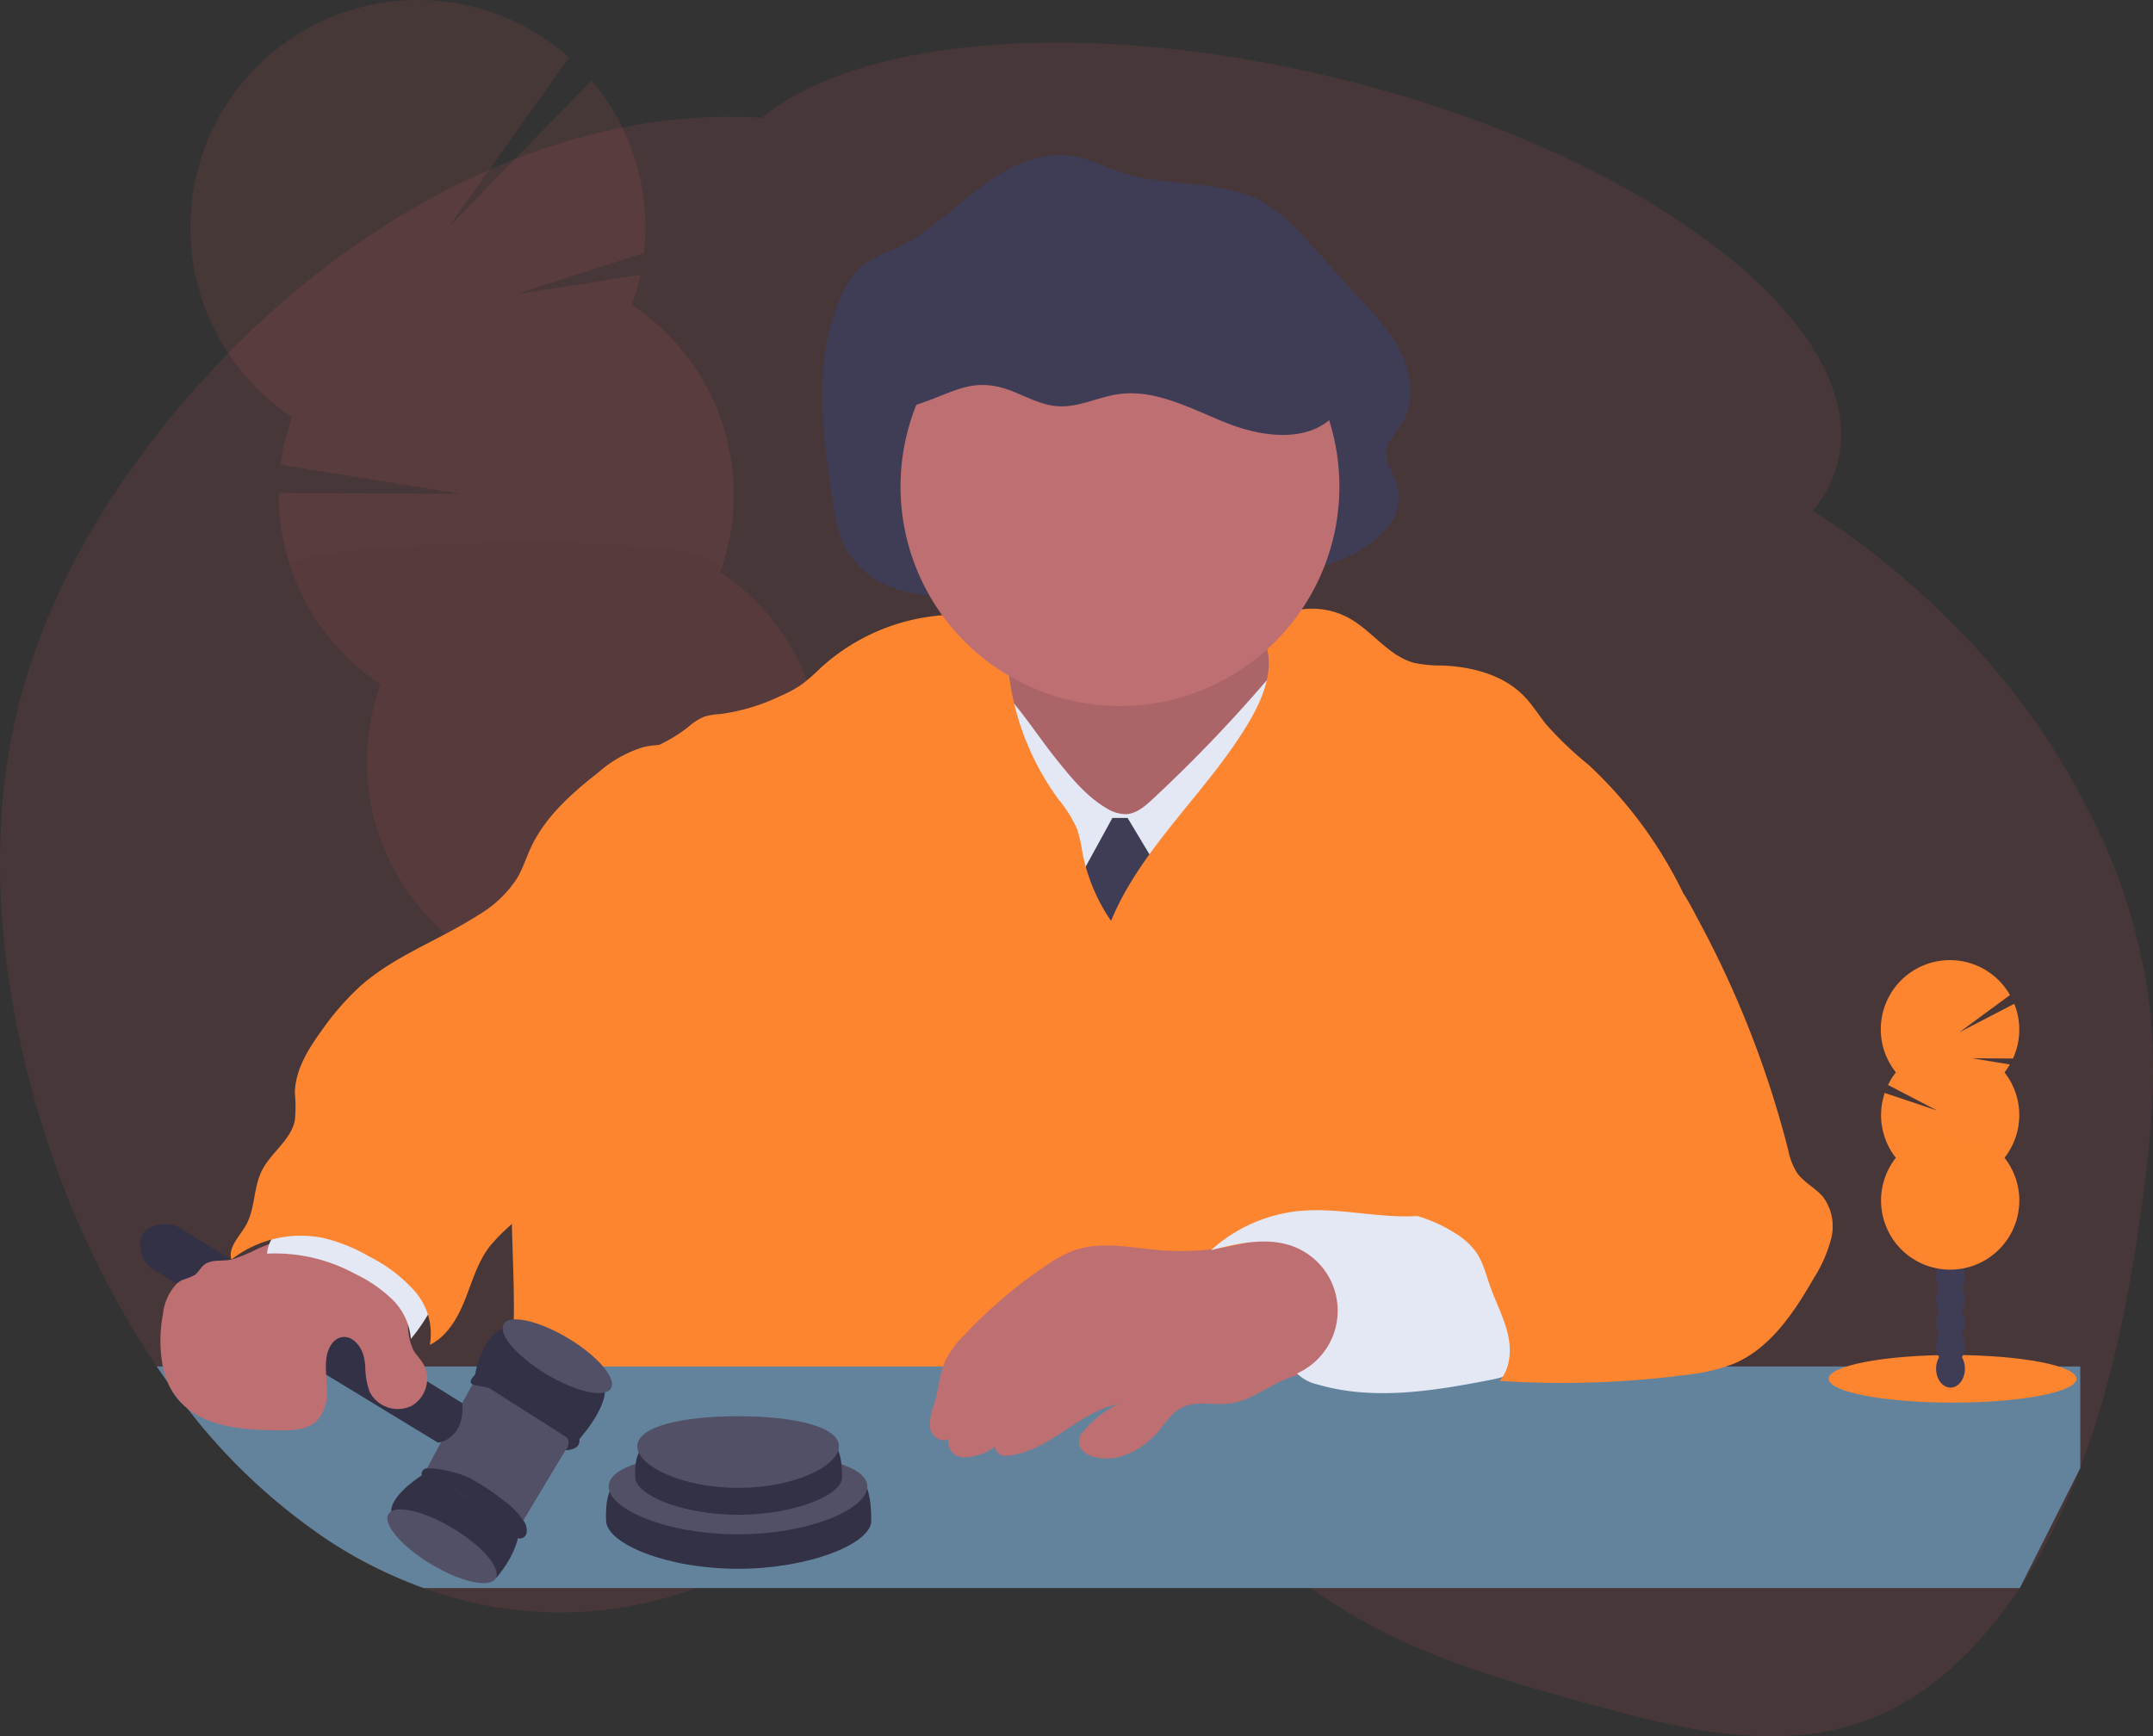 <svg xmlns="http://www.w3.org/2000/svg" width="336.427" height="271.354" viewBox="0 0 336.427 271.354">
  <rect x="0" y="0" width="336.427" height="271.354" fill="#333333" stroke="none"/>
  <g id="undraw_judge_katerina_limpitsouni_ny-1-q" transform="translate(0.015 -0.032)">
    <path id="Path_1435" data-name="Path 1435" d="M440.441,220.771a90.3,90.3,0,0,0-9.285-30.191c-10.321-20.658-25.961-36.071-42.868-47.112-.163-.109-.34-.21-.492-.316a18.917,18.917,0,0,0,3.9-7.632c5.2-21.31-29.876-48.171-78.322-59.989-38.879-9.472-74.56-6.389-89.831,6.213-35.62-2.241-72.781,19.677-97.476,53.437-8.827,12.083-16.3,26.355-19.572,42.491-3.986,19.541-1.6,40.573,3.989,59.432A144.1,144.1,0,0,0,129,276.89q.845,1.243,1.714,2.458,1.5,2.095,3.055,4.074a93.427,93.427,0,0,0,22.1,20.682,70.7,70.7,0,0,0,14.833,7.4,61.4,61.4,0,0,0,42.613,0,59.664,59.664,0,0,0,6.736-3.025q1.813-.947,3.585-2.037c2.278-1.4,4.515-2.96,6.736-4.583,3.079-2.254,6.111-4.631,9.2-6.851l.265-.193a65.323,65.323,0,0,1,11.142-6.712,30.668,30.668,0,0,1,8.032-2.434,28.338,28.338,0,0,1,12.266.954c.754.217,1.507.465,2.254.737a48.317,48.317,0,0,1,7.034,3.263c9.791,5.432,19.161,14.092,28.776,20.882,1.358.971,2.753,1.9,4.138,2.784,12.266,7.785,25.758,11.58,39.106,15.26,15.135,4.176,31.152,8.229,45.795,1.728,8.487-3.765,15.837-10.9,21.728-19.772a87.788,87.788,0,0,0,6.769-12.286q1.436-3.167,2.685-6.45c4.841-12.731,7.656-26.718,9.6-40.739C440.607,241.708,441.585,231.139,440.441,220.771Z" transform="translate(-104.53 -63.302)" fill="#ff6366" opacity="0.1"/>
    <g id="Group_1536" data-name="Group 1536" transform="translate(29.73 0.032)" opacity="0.1">
      <path id="Path_1436" data-name="Path 1436" d="M414.694,560.45c.105.3.214.594.34.879q3.358-2.631,6.5-5.432a6.3,6.3,0,0,0,2.954-2.716c.6-.57,1.205-1.154,1.8-1.735a8.855,8.855,0,0,0-.825-.811,6.451,6.451,0,0,0-11.156,3.68,11.693,11.693,0,0,0,.384,6.135Z" transform="translate(-338.722 -379.449)" fill="#3f3d56"/>
      <path id="Path_1437" data-name="Path 1437" d="M403.7,527.21a11.7,11.7,0,0,0,3.337,5.143A6.981,6.981,0,0,0,413.8,534.1c.156-.054.306-.112.462-.173a6.3,6.3,0,0,0,2.954-2.716,8.78,8.78,0,0,0,.974-2.546,12.175,12.175,0,0,0-3.734-11.278,6.451,6.451,0,0,0-11.156,3.68A11.692,11.692,0,0,0,403.7,527.21Z" transform="translate(-331.45 -357.487)" fill="#3f3d56"/>
      <ellipse id="Ellipse_72" data-name="Ellipse 72" cx="7.425" cy="9.72" rx="7.425" ry="9.72" transform="translate(65.457 149.227) rotate(-18.29)" fill="#3f3d56"/>
      <ellipse id="Ellipse_73" data-name="Ellipse 73" cx="7.425" cy="9.72" rx="7.425" ry="9.72" transform="translate(61.73 137.95) rotate(-18.29)" fill="#3f3d56"/>
      <ellipse id="Ellipse_74" data-name="Ellipse 74" cx="7.425" cy="9.72" rx="7.425" ry="9.72" transform="translate(58.002 126.673) rotate(-18.29)" fill="#3f3d56"/>
      <path id="Path_1438" data-name="Path 1438" d="M261.112,98.03A36.026,36.026,0,0,0,262.47,93.3L242.942,96.38l20.081-6.474a35.647,35.647,0,0,0-8.2-26.966L232.557,85.767l18.76-26.413a35.562,35.562,0,1,0-43.275,56.22,35.523,35.523,0,0,0-1.816,7.432l28.178,4.542-28.48-.129a35.579,35.579,0,0,0,15.926,29.906,35.559,35.559,0,1,0,53.073-17.549,35.559,35.559,0,0,0-13.8-41.758Z" transform="translate(-192.13 -50.372)" fill="#ff6366"/>
      <path id="Path_1439" data-name="Path 1439" d="M237.969,303.8A35.416,35.416,0,0,0,252.1,322.283a35.559,35.559,0,1,0,53.094-17.562C307.806,297.48,236.726,299.992,237.969,303.8Z" transform="translate(-222.396 -215.316)" opacity="0.1"/>
    </g>
    <path id="Path_1440" data-name="Path 1440" d="M486.266,182.417a19.6,19.6,0,0,1-1.467-5.578c-1.793-11.264-3.47-23.425,1.4-33.634a11.953,11.953,0,0,1,3.055-4.264,21.751,21.751,0,0,1,4.94-2.488c4.889-2.2,8.827-6.148,13.125-9.424s9.485-6.009,14.751-5.174c2.716.431,5.228,1.789,7.863,2.641,7.442,2.41,16.031.839,22.716,5.018a31.515,31.515,0,0,1,6.318,5.8l8.633,9.506c2.339,2.573,4.722,5.211,6.138,8.436s1.714,7.2-.088,10.209c-.906,1.518-2.339,2.831-2.5,4.614-.17,1.935,1.236,3.6,1.748,5.466,1.358,4.933-3.622,9.166-8.165,11.115-13.726,5.873-28.827,5.2-43.357,4.957C510.56,189.428,492.505,195.108,486.266,182.417Z" transform="translate(-354.521 -97.454)" fill="#3f3d56"/>
    <path id="Path_1441" data-name="Path 1441" d="M541.832,341.259c-.954,2.278-3,3.887-5.031,5.3s-4.189,2.763-6.63,2.879c4.3,5.53,10.185,9.6,15.936,13.58a35.486,35.486,0,0,0,8.45,4.743,46.007,46.007,0,0,0,8.722,1.6c3.734.513,7.452,1.3,11.2,1.148a25.26,25.26,0,0,0,17.511-8.661,32.52,32.52,0,0,0,7.659-18.207c-2.377-.037-4.57-1.358-6.488-2.8a22.889,22.889,0,0,1-6.06-6.294c-1.64-2.716-2.377-5.866-3.123-8.952-7.914-.238-15.827-.472-23.744-.319a37.39,37.39,0,0,0-8.582.883c-2.679.679-8.273,2.431-9.906,4.845-.94,1.392,0,2.825.34,4.325A9.748,9.748,0,0,1,541.832,341.259Z" transform="translate(-385.677 -231.883)" fill="#be6f72"/>
    <path id="Path_1442" data-name="Path 1442" d="M541.832,341.259c-.954,2.278-3,3.887-5.031,5.3s-4.189,2.763-6.63,2.879c4.3,5.53,10.185,9.6,15.936,13.58a35.486,35.486,0,0,0,8.45,4.743,46.007,46.007,0,0,0,8.722,1.6c3.734.513,7.452,1.3,11.2,1.148a25.26,25.26,0,0,0,17.511-8.661,32.52,32.52,0,0,0,7.659-18.207c-2.377-.037-4.57-1.358-6.488-2.8a22.889,22.889,0,0,1-6.06-6.294c-1.64-2.716-2.377-5.866-3.123-8.952-7.914-.238-15.827-.472-23.744-.319a37.39,37.39,0,0,0-8.582.883c-2.679.679-8.273,2.431-9.906,4.845-.94,1.392,0,2.825.34,4.325A9.748,9.748,0,0,1,541.832,341.259Z" transform="translate(-385.677 -231.883)" opacity="0.1"/>
    <path id="Path_1443" data-name="Path 1443" d="M553.182,368.026c2.264,2.814,4.6,5.687,7.7,7.533a5.86,5.86,0,0,0,3.106.981c1.63-.068,2.977-1.229,4.172-2.343a229.249,229.249,0,0,0,16.975-17.579c1.674-1.932,3.395-3.945,5.687-5.069a345.141,345.141,0,0,1,1.616,56.282,2.037,2.037,0,0,1-.238,1.019,2.091,2.091,0,0,1-1.752.642c-19.165.72-39.1,1.3-56.648-6.45,1.219-3.616,1.018-7.527,1.137-11.343a88.755,88.755,0,0,1,2.78-18.52c.737-2.977,1.575-5.928,2.465-8.861.74-2.458,1.3-6.79,2.957-8.647C546.942,359.067,549.987,364.054,553.182,368.026Z" transform="translate(-388.075 -249.269)" fill="#e3e8f4"/>
    <path id="Path_1444" data-name="Path 1444" d="M500.761,376.54h2.376l6.111,10.185-6.45,15.956-7.808-15.617Z" transform="translate(-326.953 -248.685)" fill="#3f3d56"/>
    <path id="Path_1445" data-name="Path 1445" d="M432.21,379.349a28.518,28.518,0,0,1-4.475-10.708,23.008,23.008,0,0,0-.832-3.656,20.329,20.329,0,0,0-2.957-4.705,41.725,41.725,0,0,1-7.622-18.917c-.421-3.1-.7-6.658-3.208-8.535a9.054,9.054,0,0,0-5.642-1.324,31.783,31.783,0,0,0-20.553,8.226,33.948,33.948,0,0,1-2.971,2.621,19.064,19.064,0,0,1-3.395,1.847,30.971,30.971,0,0,1-9.428,2.828,10.333,10.333,0,0,0-2.485.411,9.65,9.65,0,0,0-2.607,1.7,24.056,24.056,0,0,1-8.891,4.291,179.012,179.012,0,0,0-10.524,32.833c-.614,2.8-1.164,5.622-2,8.365-1.158,3.8-2.862,7.428-4,11.237-4.522,15.158.227,31.672-2.818,47.19l163.318.224c-2.567-3.982-1.643-9.041-1.864-13.773-.207-4.359-1.314-8.62-2.081-12.918a138.264,138.264,0,0,1-1.745-21.813c-.054-3.083-.058-6.267,1.134-9.109,2.237-5.333,8.043-8.148,13.539-9.957,2.628-.862,5.391-1.65,7.469-3.493,2.129-1.9,3.235-4.7,3.914-7.469a67.632,67.632,0,0,0-14.6-19.735,56.73,56.73,0,0,1-6.654-6.332c-1.175-1.456-2.149-3.079-3.446-4.413-3.246-3.371-8.148-4.641-12.819-4.828a20.487,20.487,0,0,1-4.3-.39c-4.013-1.018-6.569-4.94-10.185-6.97a11.984,11.984,0,0,0-8.273-1.27c-2.037.424-4.121,1.633-4.58,3.643a10.757,10.757,0,0,0,.177,3.449c.367,3.541-1.1,7.011-2.882,10.093C447.525,358.993,437.072,367.578,432.21,379.349Z" transform="translate(-258.616 -235.402)" fill="#fe852f"/>
    <path id="Path_1446" data-name="Path 1446" d="M587.576,207.655A34.289,34.289,0,1,1,571.664,178.7,34.287,34.287,0,0,1,587.576,207.655Z" transform="translate(-378.297 -131.573)" fill="#be6f72"/>
    <path id="Path_1447" data-name="Path 1447" d="M477.229,695.262V679.38H176.66q.845,1.243,1.714,2.458a10.67,10.67,0,0,0,1.776,2.848,10.305,10.305,0,0,0,1.29,1.239,93.428,93.428,0,0,0,22.1,20.682,70.7,70.7,0,0,0,14.833,7.4H467.781Z" transform="translate(-152.182 -465.803)" fill="#63839c"/>
    <path id="Path_1448" data-name="Path 1448" d="M568.606,619.817c-4.607-.367-9.4-1.514-13.736.075a19.9,19.9,0,0,0-4.179,2.281A75.026,75.026,0,0,0,537.824,633.1a15.226,15.226,0,0,0-2.9,3.914c-.968,2.088-1.052,4.468-1.7,6.678a8.762,8.762,0,0,0-.71,3.85c.224,1.3,1.725,2.465,2.848,1.772h0a2.492,2.492,0,0,0,2.55,2.872,8.413,8.413,0,0,0,4.753-1.674h0a1.609,1.609,0,0,0,1.7,1.436c2.943-.193,5.748-1.7,8.267-3.341,2.957-1.915,5.894-4.094,9.357-4.753a15.173,15.173,0,0,0-5.483,4.24,2.088,2.088,0,0,0-.472,2.587,3.018,3.018,0,0,0,1.623,1.28c3.877,1.358,8.09-.89,10.677-4.006,1.042-1.26,1.962-2.716,3.395-3.48,2.305-1.239,5.147-.37,7.74-.73,2.879-.394,5.3-2.271,7.944-3.483,3.521-1.609,7.445-2.037,11.2-2.994a2.037,2.037,0,0,0,1.181-.611,2.109,2.109,0,0,0,.289-1.3,97.1,97.1,0,0,0-1.049-13.892,4.836,4.836,0,0,0-.662-2.1c-.74-1.052-2.146-1.358-3.412-1.569-2.037-.339-4.322-1.1-6.372-1.093-1.969,0-3.867,1.114-5.744,1.66A39.84,39.84,0,0,1,568.606,619.817Z" transform="translate(-387.196 -424.402)" fill="#be6f72"/>
    <path id="Path_1449" data-name="Path 1449" d="M675.578,607.587A24.1,24.1,0,0,0,661.91,613.7c4.234-1.069,8.79-2.125,12.87-.577a10.735,10.735,0,0,1,.564,19.84,6.671,6.671,0,0,0,3.242,1.731c8.708,2.539,18.031,1.019,26.936-.713,1.63-.316,3.395-.733,4.39-2.074.886-1.212.859-2.845.781-4.349-.227-4.342-.6-8.827-2.573-12.694-2.668-5.249-7.3-7.2-12.884-6.6C688.669,608.965,682.151,606.922,675.578,607.587Z" transform="translate(-472.692 -418.294)" fill="#e3e8f4"/>
    <path id="Path_1450" data-name="Path 1450" d="M787.186,441.732a37.7,37.7,0,0,1,6.708,9.469,156.933,156.933,0,0,1,14.4,36.577,10.609,10.609,0,0,0,1.382,3.6c1.086,1.531,2.93,2.376,4.115,3.823a7.762,7.762,0,0,1,1.229,6.45,21.644,21.644,0,0,1-2.716,6.192c-3.093,5.357-6.742,10.888-12.422,13.335a28.39,28.39,0,0,1-7.544,1.776,148.06,148.06,0,0,1-29.122.94c1.7-1.969,1.86-4.875,1.26-7.4s-1.854-4.848-2.716-7.3c-.679-1.911-1.158-3.948-2.349-5.591a11.4,11.4,0,0,0-3.191-2.808A23.109,23.109,0,0,0,747,497.409c2.434-1.9,5.588-2.533,8.555-3.395s6.07-2.186,7.625-4.855a12.121,12.121,0,0,0,1.317-5.344,45.3,45.3,0,0,0-1.915-16.459c-1.093-3.541-2.641-7.241-1.7-10.82a16.147,16.147,0,0,1,2.628-4.916c2.071-2.987,4.217-6.046,7.238-8.063a18.045,18.045,0,0,1,8.81-2.777C781.887,440.629,785.421,440.065,787.186,441.732Z" transform="translate(-528.894 -308.065)" fill="#fe852f"/>
    <path id="Path_1451" data-name="Path 1451" d="M424.881,734.767c-.027,3.544-9.665,7.469-20.818,7.469s-20.461-3.914-20.611-7.469c-.519-12.327,9.455-5.388,20.611-5.388S424.983,720.576,424.881,734.767Z" transform="translate(-288.757 -497.045)" fill="#3f3d56"/>
    <path id="Path_1452" data-name="Path 1452" d="M424.881,734.767c-.027,3.544-9.665,7.469-20.818,7.469s-20.461-3.914-20.611-7.469c-.519-12.327,9.455-5.388,20.611-5.388S424.983,720.576,424.881,734.767Z" transform="translate(-288.757 -497.045)" opacity="0.2"/>
    <path id="Path_1453" data-name="Path 1453" d="M425.1,724.154c0,3.548-9.044,7.469-20.2,7.469s-20.2-3.911-20.2-7.469,9.041-5.384,20.2-5.384S425.1,720.61,425.1,724.154Z" transform="translate(-289.6 -491.82)" fill="#3f3d56"/>
    <path id="Path_1454" data-name="Path 1454" d="M425.1,724.154c0,3.548-9.044,7.469-20.2,7.469s-20.2-3.911-20.2-7.469,9.041-5.384,20.2-5.384S425.1,720.61,425.1,724.154Z" transform="translate(-289.6 -491.82)" fill="#fff" opacity="0.1"/>
    <path id="Path_1455" data-name="Path 1455" d="M429.187,718.239c-.02,2.767-7.537,5.816-16.238,5.816s-15.956-3.055-16.079-5.816c-.4-9.615,7.377-4.2,16.079-4.2S429.269,707.171,429.187,718.239Z" transform="translate(-297.622 -487.303)" fill="#3f3d56"/>
    <path id="Path_1456" data-name="Path 1456" d="M429.187,718.239c-.02,2.767-7.537,5.816-16.238,5.816s-15.956-3.055-16.079-5.816c-.4-9.615,7.377-4.2,16.079-4.2S429.269,707.171,429.187,718.239Z" transform="translate(-297.622 -487.303)" opacity="0.2"/>
    <path id="Path_1457" data-name="Path 1457" d="M429.359,706.992c0,3.093-7.051,6.5-15.753,6.5s-15.756-3.395-15.756-6.5,7.055-4.692,15.756-4.692S429.359,703.9,429.359,706.992Z" transform="translate(-298.279 -480.941)" fill="#3f3d56"/>
    <path id="Path_1458" data-name="Path 1458" d="M429.359,706.992c0,3.093-7.051,6.5-15.753,6.5s-15.756-3.395-15.756-6.5,7.055-4.692,15.756-4.692S429.359,703.9,429.359,706.992Z" transform="translate(-298.279 -480.941)" fill="#fff" opacity="0.1"/>
    <path id="Path_1459" data-name="Path 1459" d="M301,744.717s2.981-3.286,3.493-6.98-14.564-9.367-14.564-9.367-5.228,3.055-5.4,5.917C284.52,734.287,294.528,745.043,301,744.717Z" transform="translate(-223.424 -498.161)" fill="#3f3d56"/>
    <path id="Path_1460" data-name="Path 1460" d="M301,744.717s2.981-3.286,3.493-6.98-14.564-9.367-14.564-9.367-5.228,3.055-5.4,5.917C284.52,734.287,294.528,745.043,301,744.717Z" transform="translate(-223.424 -498.161)" opacity="0.2"/>
    <ellipse id="Ellipse_75" data-name="Ellipse 75" cx="3.28" cy="9.771" rx="3.28" ry="9.771" transform="translate(58.993 239.462) rotate(-59.03)" fill="#3f3d56"/>
    <ellipse id="Ellipse_76" data-name="Ellipse 76" cx="3.28" cy="9.771" rx="3.28" ry="9.771" transform="translate(58.993 239.462) rotate(-59.03)" fill="#fff" opacity="0.1"/>
    <path id="Path_1461" data-name="Path 1461" d="M210.176,657.587l8.576-14.3-8.722-7.408-6.8-1.273-2.122,3.826-5.968,11.074Z" transform="translate(-128.901 -419.142)" fill="#3f3d56"/>
    <path id="Path_1462" data-name="Path 1462" d="M210.176,657.587l8.576-14.3-8.722-7.408-6.8-1.273-2.122,3.826-5.968,11.074Z" transform="translate(-128.901 -419.142)" fill="#fff" opacity="0.1"/>
    <path id="Path_1463" data-name="Path 1463" d="M338.747,678.549s5.792-6.155,4.3-9.482-9.34-9.995-14.34-8.98-5.8,8.389-5.8,8.389Z" transform="translate(-248.781 -452.991)" fill="#3f3d56"/>
    <path id="Path_1464" data-name="Path 1464" d="M338.747,678.549s5.792-6.155,4.3-9.482-9.34-9.995-14.34-8.98-5.8,8.389-5.8,8.389Z" transform="translate(-248.781 -452.991)" opacity="0.2"/>
    <path id="Path_1465" data-name="Path 1465" d="M171.249,621.052l44.362,26.983s4.217-.547,3.758-6.192l-43.937-27.275a4.546,4.546,0,0,0-3-.645c-1.2.163-2.624.6-3.086,1.745a3.863,3.863,0,0,0-.244.906A4.478,4.478,0,0,0,171.249,621.052Z" transform="translate(-147.162 -422.542)" fill="#3f3d56"/>
    <path id="Path_1466" data-name="Path 1466" d="M171.249,621.052l44.362,26.983s4.217-.547,3.758-6.192l-43.937-27.275a4.546,4.546,0,0,0-3-.645c-1.2.163-2.624.6-3.086,1.745a3.863,3.863,0,0,0-.244.906A4.478,4.478,0,0,0,171.249,621.052Z" transform="translate(-147.162 -422.542)" opacity="0.2"/>
    <path id="Path_1467" data-name="Path 1467" d="M314.005,737.238a1.09,1.09,0,0,0,.995-.822,2.575,2.575,0,0,0-.6-2.108,11.326,11.326,0,0,0-2.75-2.811,35.584,35.584,0,0,0-5.6-3.734,17.116,17.116,0,0,0-3.694-1.164,12.56,12.56,0,0,0-2.906-.319.856.856,0,0,0-.526,1.511h0a4.316,4.316,0,0,0,1.487.625,27.353,27.353,0,0,1,7.384,3.656,23.182,23.182,0,0,1,3.453,2.716C311.955,735.487,312.858,737.266,314.005,737.238Z" transform="translate(-232.737 -496.78)" fill="#3f3d56"/>
    <path id="Path_1468" data-name="Path 1468" d="M314.005,737.238a1.09,1.09,0,0,0,.995-.822,2.575,2.575,0,0,0-.6-2.108,11.326,11.326,0,0,0-2.75-2.811,35.584,35.584,0,0,0-5.6-3.734,17.116,17.116,0,0,0-3.694-1.164,12.56,12.56,0,0,0-2.906-.319.856.856,0,0,0-.526,1.511h0a4.316,4.316,0,0,0,1.487.625,27.353,27.353,0,0,1,7.384,3.656,23.182,23.182,0,0,1,3.453,2.716C311.955,735.487,312.858,737.266,314.005,737.238Z" transform="translate(-232.737 -496.78)" opacity="0.2"/>
    <path id="Path_1469" data-name="Path 1469" d="M335.989,694.255s4.352.105.75-4.271-10.046-8.718-14.632-7.737c0,0-1.9,1.575-.258,1.847,1.558.258,8.827,1.7,12.168,5.748a8.668,8.668,0,0,0,1.219,1.2C336.019,691.682,337.075,692.891,335.989,694.255Z" transform="translate(-247.638 -467.604)" fill="#3f3d56"/>
    <path id="Path_1470" data-name="Path 1470" d="M335.989,694.255s4.352.105.75-4.271-10.046-8.718-14.632-7.737c0,0-1.9,1.575-.258,1.847,1.558.258,8.827,1.7,12.168,5.748a8.668,8.668,0,0,0,1.219,1.2C336.019,691.682,337.075,692.891,335.989,694.255Z" transform="translate(-247.638 -467.604)" opacity="0.2"/>
    <ellipse id="Ellipse_77" data-name="Ellipse 77" cx="3.28" cy="9.771" rx="3.28" ry="9.771" transform="translate(77.003 209.765) rotate(-59.03)" fill="#3f3d56"/>
    <ellipse id="Ellipse_78" data-name="Ellipse 78" cx="3.28" cy="9.771" rx="3.28" ry="9.771" transform="translate(77.003 209.765) rotate(-59.03)" fill="#fff" opacity="0.1"/>
    <path id="Path_1471" data-name="Path 1471" d="M220.011,643.1a4.855,4.855,0,0,1-2.424,3.85,4.94,4.94,0,0,1-6.549-2.217,11.686,11.686,0,0,1-.679-3.941,12.94,12.94,0,0,0-.177-1.311c-.34-1.748-1.786-3.605-3.534-3.259-1.443.282-2.2,1.9-2.376,3.361a11.043,11.043,0,0,0-.068,1.209c0,.421.017.842.041,1.263.048.862.122,1.728.119,2.59a6.328,6.328,0,0,1-1.592,4.665c-1.487,1.416-3.768,1.48-5.826,1.456-5.021-.051-10.609-.34-14.388-3.429a10.309,10.309,0,0,1-1.29-1.239,10.669,10.669,0,0,1-1.776-2.848,13.171,13.171,0,0,1-.771-2.458,21.887,21.887,0,0,1,.024-8.168,8.143,8.143,0,0,1,2.152-4.77,3.874,3.874,0,0,1,1.018-.642,7.983,7.983,0,0,0,1.837-.743c.533-.4.879-1.137,1.443-1.579,1.131-.886,2.848-.506,4.172-.8h.058l.071-.02a26.2,26.2,0,0,0,4.1-1.7c.581-.248,1.161-.486,1.745-.7a10.037,10.037,0,0,1,4.583-.679,26.286,26.286,0,0,1,14.69,7.377,8.579,8.579,0,0,1,1.962,3.008,11.144,11.144,0,0,1,.469,2.916,8.878,8.878,0,0,0,.859,3.979c.421.72,1.039,1.307,1.477,2.037a3.854,3.854,0,0,1,.265.513,4.661,4.661,0,0,1,.367,2.278Z" transform="translate(-153.296 -427.21)" fill="#be6f72"/>
    <path id="Path_1472" data-name="Path 1472" d="M241.224,620.959a21.921,21.921,0,0,1,5.744,3.955,9.675,9.675,0,0,1,2.926,6.2,29.28,29.28,0,0,0,3.643-5.6c.788-1.579,1.436-3.446.737-5.069a5.648,5.648,0,0,0-1.382-1.8,21.147,21.147,0,0,0-11.319-5.147c-4.492-.709-13.464-2.258-14.154,4.281A26.139,26.139,0,0,1,241.224,620.959Z" transform="translate(-185.709 -421.831)" fill="#e3e8f4"/>
    <path id="Path_1473" data-name="Path 1473" d="M285.831,390.56c-3.324,1.436-7.214.421-10.728,1.29a19.135,19.135,0,0,0-6.929,3.914c-4.2,3.28-8.331,6.946-10.575,11.777-.733,1.582-1.256,3.263-2.135,4.753a18.167,18.167,0,0,1-6.06,5.771c-6.046,3.9-13.067,6.335-18.448,11.108a42.092,42.092,0,0,0-6.043,6.943c-2.118,2.92-4.145,6.179-4.186,9.784a21.51,21.51,0,0,1,0,4.233c-.6,3.106-3.734,5.035-5.15,7.866-1.358,2.7-1.035,6.033-2.546,8.64-.991,1.7-2.787,3.395-2.22,5.269a17.655,17.655,0,0,1,14.259-3.395,25.714,25.714,0,0,1,7.211,2.889,23.5,23.5,0,0,1,7.163,5.432,10.058,10.058,0,0,1,2.376,8.4c2.753-1.358,4.383-4.257,5.513-7.109s1.993-5.9,3.87-8.311a31,31,0,0,1,3.313-3.364c6.352-6.019,10.932-13.624,15.427-21.13q6.953-11.6,13.9-23.221a47.412,47.412,0,0,0,3.5-6.634C290.455,407.654,288.438,398.535,285.831,390.56Z" transform="translate(-174.666 -275.036)" fill="#fe852f"/>
    <ellipse id="Ellipse_79" data-name="Ellipse 79" cx="19.355" cy="3.721" rx="19.355" ry="3.721" transform="translate(285.74 211.788)" fill="#fe852f"/>
    <ellipse id="Ellipse_80" data-name="Ellipse 80" cx="2.254" cy="2.95" rx="2.254" ry="2.95" transform="translate(302.515 210.98)" fill="#3f3d56"/>
    <ellipse id="Ellipse_81" data-name="Ellipse 81" cx="2.254" cy="2.95" rx="2.254" ry="2.95" transform="translate(302.515 207.371)" fill="#3f3d56"/>
    <ellipse id="Ellipse_82" data-name="Ellipse 82" cx="2.254" cy="2.95" rx="2.254" ry="2.95" transform="translate(302.515 203.766)" fill="#3f3d56"/>
    <ellipse id="Ellipse_83" data-name="Ellipse 83" cx="2.254" cy="2.95" rx="2.254" ry="2.95" transform="translate(302.515 200.161)" fill="#3f3d56"/>
    <ellipse id="Ellipse_84" data-name="Ellipse 84" cx="2.254" cy="2.95" rx="2.254" ry="2.95" transform="translate(302.515 196.555)" fill="#3f3d56"/>
    <ellipse id="Ellipse_85" data-name="Ellipse 85" cx="2.254" cy="2.95" rx="2.254" ry="2.95" transform="translate(302.515 192.95)" fill="#3f3d56"/>
    <ellipse id="Ellipse_86" data-name="Ellipse 86" cx="2.254" cy="2.95" rx="2.254" ry="2.95" transform="translate(302.515 189.344)" fill="#3f3d56"/>
    <path id="Path_1474" data-name="Path 1474" d="M989.607,510a10.946,10.946,0,0,0,.839-1.232l-5.921-.974,6.4.048a10.817,10.817,0,0,0,.207-8.552l-8.593,4.458,7.924-5.826A10.8,10.8,0,1,0,972.635,510a11,11,0,0,0-1.229,1.969l7.686,4-8.2-2.753a10.8,10.8,0,0,0,1.738,10.137,10.8,10.8,0,1,0,16.975,0,10.8,10.8,0,0,0,0-13.349Z" transform="translate(-676.398 -342.386)" fill="#fe852f"/>
    <path id="Path_1475" data-name="Path 1475" d="M970.34,563.35a10.751,10.751,0,0,0,2.309,6.674,10.8,10.8,0,1,0,16.975,0C991.066,568.188,970.34,562.138,970.34,563.35Z" transform="translate(-676.411 -389.059)" fill="#fe852f" opacity="0.1"/>
    <path id="Path_1476" data-name="Path 1476" d="M533.8,180.072c2.376.917,4.7,2.234,7.245,2.407,3.235.217,6.291-1.433,9.506-1.888,5.89-.832,11.482,2.376,17.016,4.556s12.663,3.083,16.72-1.266c3.446-3.7,2.971-9.845.2-14.055s-7.3-6.932-11.77-9.278c-4.936-2.587-10.083-4.94-15.579-5.853-11.665-1.932-23.517,2.893-33.2,9.686-3.212,2.254-6.386,4.885-7.92,8.487a9.707,9.707,0,0,0-.384,6.766c1.243,3.49,2.057,3.076,4.634,2.166C525.2,180.068,528.106,177.892,533.8,180.072Z" transform="translate(-375.787 -118.962)" fill="#3f3d56"/>
  </g>
</svg>
